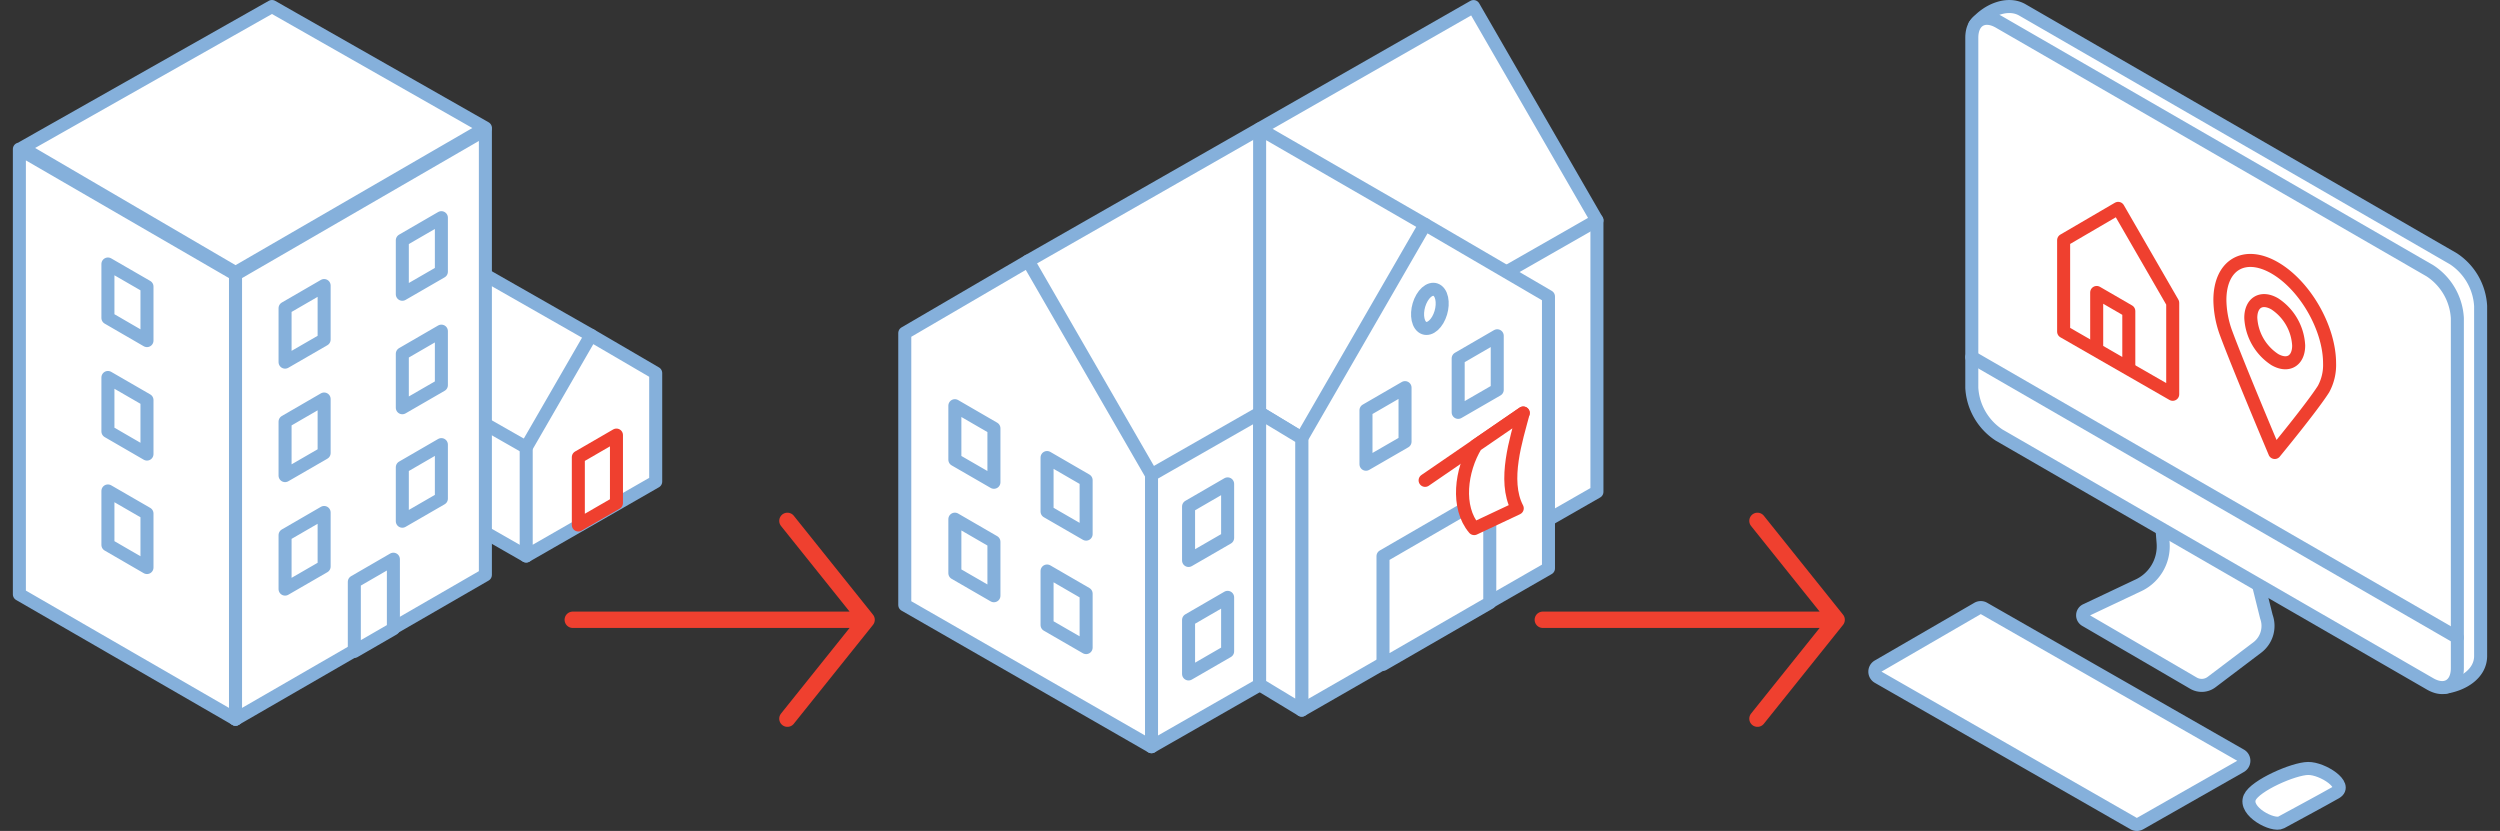 <svg xmlns="http://www.w3.org/2000/svg" viewBox="0 0 384 127.635" style="enable-background:new 0 0 384 127.635" xml:space="preserve"><rect x="0" y="0" width="384" height="127.635" fill="#333333" stroke="none"/><path style="fill:#fff;stroke:#85b0db;stroke-width:2;stroke-linecap:round;stroke-linejoin:round" d="m517.845 139.387-20.4-11.661h0v-16.639l9.946-17.234h0l20.4 11.63" transform="translate(-437.021 -53.987)"/><path style="fill:#fff;stroke:#85b0db;stroke-width:2;stroke-linecap:round;stroke-linejoin:round" d="m527.791 105.478-9.946 17.233v16.676l19.892-11.424v-16.676l-9.946-5.809z" transform="translate(-437.021 -53.987)"/><path style="fill:#fff;stroke:#ef402f;stroke-width:2;stroke-linecap:round;stroke-linejoin:round" d="M531.709 131.25v-10.435l-5.856 3.391v10.422l5.856-3.378z" transform="translate(-437.021 -53.987)"/><path style="fill:none;stroke:#85b0db;stroke-width:2;stroke-linecap:round;stroke-linejoin:round" d="m497.445 111.082 20.401 11.629" transform="translate(-437.021 -53.987)"/><path style="fill:#fff;stroke:#85b0db;stroke-width:2;stroke-linecap:round;stroke-linejoin:round" d="m511.575 73.903-38.382 22.224v68.328l38.382-22.161V73.903z" transform="translate(-437.021 -53.987)"/><path style="fill:#fff;stroke:#85b0db;stroke-width:2;stroke-linecap:round;stroke-linejoin:round" d="m439.997 76.887 33.2 19.24v68.328l-33.2-19.177V76.887zM440.41 76.701l38.384-21.714 32.788 18.655-38.384 22.228-32.788-19.169zM497.445 139.881l-6 3.476v10.688l6-3.466v-10.698zM486.807 132.705l-6 3.476v8.294l6-3.466v-8.304zM486.807 115.276l-6 3.476v8.289l6-3.466v-8.299zM486.807 97.847l-6 3.476v8.289l6-3.466v-8.299z" transform="translate(-437.021 -53.987)"/><path style="fill:#fff;stroke:#85b0db;stroke-width:2;stroke-linecap:round;stroke-linejoin:round" d="m459.597 106.303-6-3.476v-8.29l6 3.466v8.3zM459.597 123.732l-6-3.476v-8.289l6 3.466v8.299zM459.597 141.161l-6-3.476v-8.289l6 3.466v8.299zM504.817 122.281l-6 3.476v8.289l6-3.466v-8.299zM504.817 104.851l-6 3.476v8.289l6-3.466v-8.299zM504.817 87.422l-6 3.476v8.289l6-3.466v-8.299z" transform="translate(-437.021 -53.987)"/><path style="fill:none;stroke:#85b0db;stroke-width:2;stroke-linecap:round;stroke-linejoin:round" d="M473.193 164.454V96.126" transform="translate(-437.021 -53.987)"/><g><path style="fill:#fff;stroke:#85b0db;stroke-width:2;stroke-linecap:round;stroke-linejoin:round" d="m639.851 142.373 68.415-39.146h0V61.521l-18.952-32.834h0l-68.413 39.082" transform="translate(-462.977 -27.68)"/><path style="fill:#fff;stroke:#85b0db;stroke-width:2;stroke-linecap:round;stroke-linejoin:round" d="m620.901 67.769 18.95 32.836v41.768l-37.9-21.767v-41.77l18.95-11.067z" transform="translate(-462.977 -27.68)"/><path style="fill:none;stroke:#85b0db;stroke-width:2;stroke-linecap:round;stroke-linejoin:round" d="m708.265 61.521-68.414 39.083" transform="translate(-462.977 -27.68)"/><path style="fill:#fff;stroke:#85b0db;stroke-width:2;stroke-linecap:round;stroke-linejoin:round" d="M656.456 47.482v85.365l37.9-21.767-12.481-48.924-25.419-14.674z" transform="translate(-462.977 -27.68)"/><path style="fill:none;stroke:#85b0db;stroke-width:2;stroke-linecap:round;stroke-linejoin:round" d="M682.875 117.348V97.466l-11.159 6.461v19.86" transform="translate(-462.977 -27.68)"/><path style="fill:#fff;stroke:#85b0db;stroke-width:2;stroke-linecap:round;stroke-linejoin:round" d="m681.875 62.156-18.952 32.831v41.768l37.9-21.767V73.223l-18.948-11.067z" transform="translate(-462.977 -27.68)"/><path style="fill:#fff;stroke:#85b0db;stroke-width:2;stroke-linecap:round;stroke-linejoin:round" d="M691.806 120.264v-16.659l-16.4 9.5v16.624l16.4-9.465z" transform="translate(-462.977 -27.68)"/><path style="fill:none;stroke:#85b0db;stroke-width:2;stroke-linecap:round;stroke-linejoin:round" d="m656.456 91.079 6.467 3.913" transform="translate(-462.977 -27.68)"/><path style="fill:#fff;stroke:#85b0db;stroke-width:2;stroke-linecap:round;stroke-linejoin:round" d="m656.456 91.079 6.467 3.908v41.768l-6.467-3.913V91.079zM623.806 115.387l6 3.476v8.289l-6-3.466v-8.299zM623.806 97.958l6 3.476v8.289l-6-3.466v-8.299zM651.54 119.433l-6 3.476v8.289l6-3.466v-8.299zM651.54 102.004l-6 3.476v8.289l6-3.466v-8.299zM609.644 107.423l6 3.476v8.288l-6-3.466v-8.298zM609.644 89.994l6 3.476v8.289l-6-3.466v-8.299zM678.791 87.22l-6 3.476v8.291l6-3.466V87.22zM692.953 79.256l-6 3.476v8.289l6-3.466v-8.299z" transform="translate(-462.977 -27.68)"/><path style="fill:none;stroke:#ef402f;stroke-width:2;stroke-linecap:round;stroke-linejoin:round" d="m681.873 101.465 15.075-10.345" transform="translate(-462.977 -27.68)"/><path style="fill:#fff;stroke:#ef402f;stroke-width:2;stroke-linecap:round;stroke-linejoin:round" d="M696.947 91.12c-1.037 3.959-3.167 10.341-.919 14.639l-6.618 3.115c-2.766-3.259-2.055-8.961.272-12.768l7.265-4.986z" transform="translate(-462.977 -27.68)"/><path style="fill:#fff;stroke:#85b0db;stroke-width:2;stroke-linecap:round;stroke-linejoin:round" d="M683.813 76.823c-.806 1.37-2 1.721-2.666.783s-.553-2.812.253-4.183 2-1.721 2.666-.784.552 2.813-.253 4.184z" transform="translate(-462.977 -27.68)"/></g><g><path style="fill:none;stroke:#ef402f;stroke-width:2.512;stroke-linecap:round;stroke-linejoin:round" d="M546.315 104.998h45.136M579.285 89.806l12.167 15.192M579.285 120.19l12.167-15.192" transform="translate(-458.34 -9.801)"/></g><g><path style="fill:none;stroke:#ef402f;stroke-width:2.512;stroke-linecap:round;stroke-linejoin:round" d="M546.315 104.998h45.136M579.285 89.806l12.167 15.192M579.285 120.19l12.167-15.192" transform="translate(-309.34 -9.801)"/></g><g><path style="fill:#fff;stroke:#85b0db;stroke-width:2;stroke-linecap:round;stroke-linejoin:round" d="M356.347 871.912a9.3 9.3 0 0 0 4.19 7.256l64.711 40.638c3.031-.394 5.682-2.174 5.682-4.834v-53.769a9.302 9.302 0 0 0-4.191-7.256l-66.2-38.221c-2.3-1.331-5.569.074-7.3 2.349l3.108 53.837z" transform="translate(-49.906 -814.206)"/><path style="fill:#fff;stroke:#85b0db;stroke-width:2;stroke-linecap:round;stroke-linejoin:round" d="m382.159 897.579-.468-5.866 14.063 8.089 2.266 9.116a4.157 4.157 0 0 1-1.339 4.7l-7.075 5.353a2.514 2.514 0 0 1-2.782.168l-16.593-9.665a.876.876 0 0 1 .067-1.548l7.872-3.721a6.642 6.642 0 0 0 3.989-6.626z" transform="translate(-49.906 -814.206)"/><path style="fill:#fff;stroke:#85b0db;stroke-width:2;stroke-linecap:round;stroke-linejoin:round" d="M352.775 873.774a9.3 9.3 0 0 0 4.19 7.256l66.2 38.221c2.3 1.331 4.191.243 4.191-2.417v-53.768a9.293 9.293 0 0 0-4.191-7.255l-66.2-38.222c-2.3-1.33-4.19-.243-4.19 2.417v53.768zM394.075 931.913l-15.464 8.8a.981.981 0 0 1-.97 0l-39.266-22.493a.979.979 0 0 1 0-1.7l15.289-8.859a.973.973 0 0 1 .976 0l39.435 22.551a.979.979 0 0 1-.005 1.7l.005.001z" transform="translate(-49.906 -814.206)"/><path style="fill:none;stroke:#85b0db;stroke-width:2;stroke-linecap:round;stroke-linejoin:round" d="m427.353 912.128-74.583-43.06" transform="translate(-49.906 -814.206)"/><path style="fill:#fff;stroke:#85b0db;stroke-width:2;stroke-linecap:round;stroke-linejoin:round" d="M408.691 935.94c-1.832 1.056-7.172 3.921-8.4 4.594s-5.778-1.692-4.819-3.842c.81-1.817 6.724-4.429 8.965-4.451s6.198 2.578 4.254 3.699z" transform="translate(-49.906 -814.206)"/></g><g><path style="fill:none;stroke:#ef402f;stroke-width:2;stroke-linecap:round;stroke-linejoin:round" d="m10.352-.013 8.378 14.517v14.044L1.974 18.925V4.88l8.378-4.893z" transform="translate(315 32.017)"/><path style="fill:none;stroke:#ef402f;stroke-width:2;stroke-linecap:round;stroke-linejoin:round" d="M7.052 21.696v-8.79l4.933 2.857v8.779l-4.933-2.846z" transform="translate(315 32.017)"/></g><g><path style="fill:none;stroke:#ef402f;stroke-width:2;stroke-linecap:round;stroke-linejoin:round" d="M10.399 29.483s5.7-6.913 7.495-9.742h0a7.719 7.719 0 0 0 .93-3.945c0-5.415-3.772-11.981-8.424-14.667S1.975.654 1.975 6.07c.027 1.715.342 3.414.932 5.025v-.006c1.793 4.9 7.495 18.394 7.495 18.394" transform="translate(339 40.017)"/><path style="fill:none;stroke:#ef402f;stroke-width:2;stroke-linecap:round;stroke-linejoin:round" d="M6.722 8.808a8.157 8.157 0 0 0 3.677 6.4c2.03 1.173 3.677.2 3.677-2.157a8.156 8.156 0 0 0-3.677-6.4C8.37 5.482 6.722 6.444 6.722 8.808z" transform="translate(339 40.017)"/></g></svg>